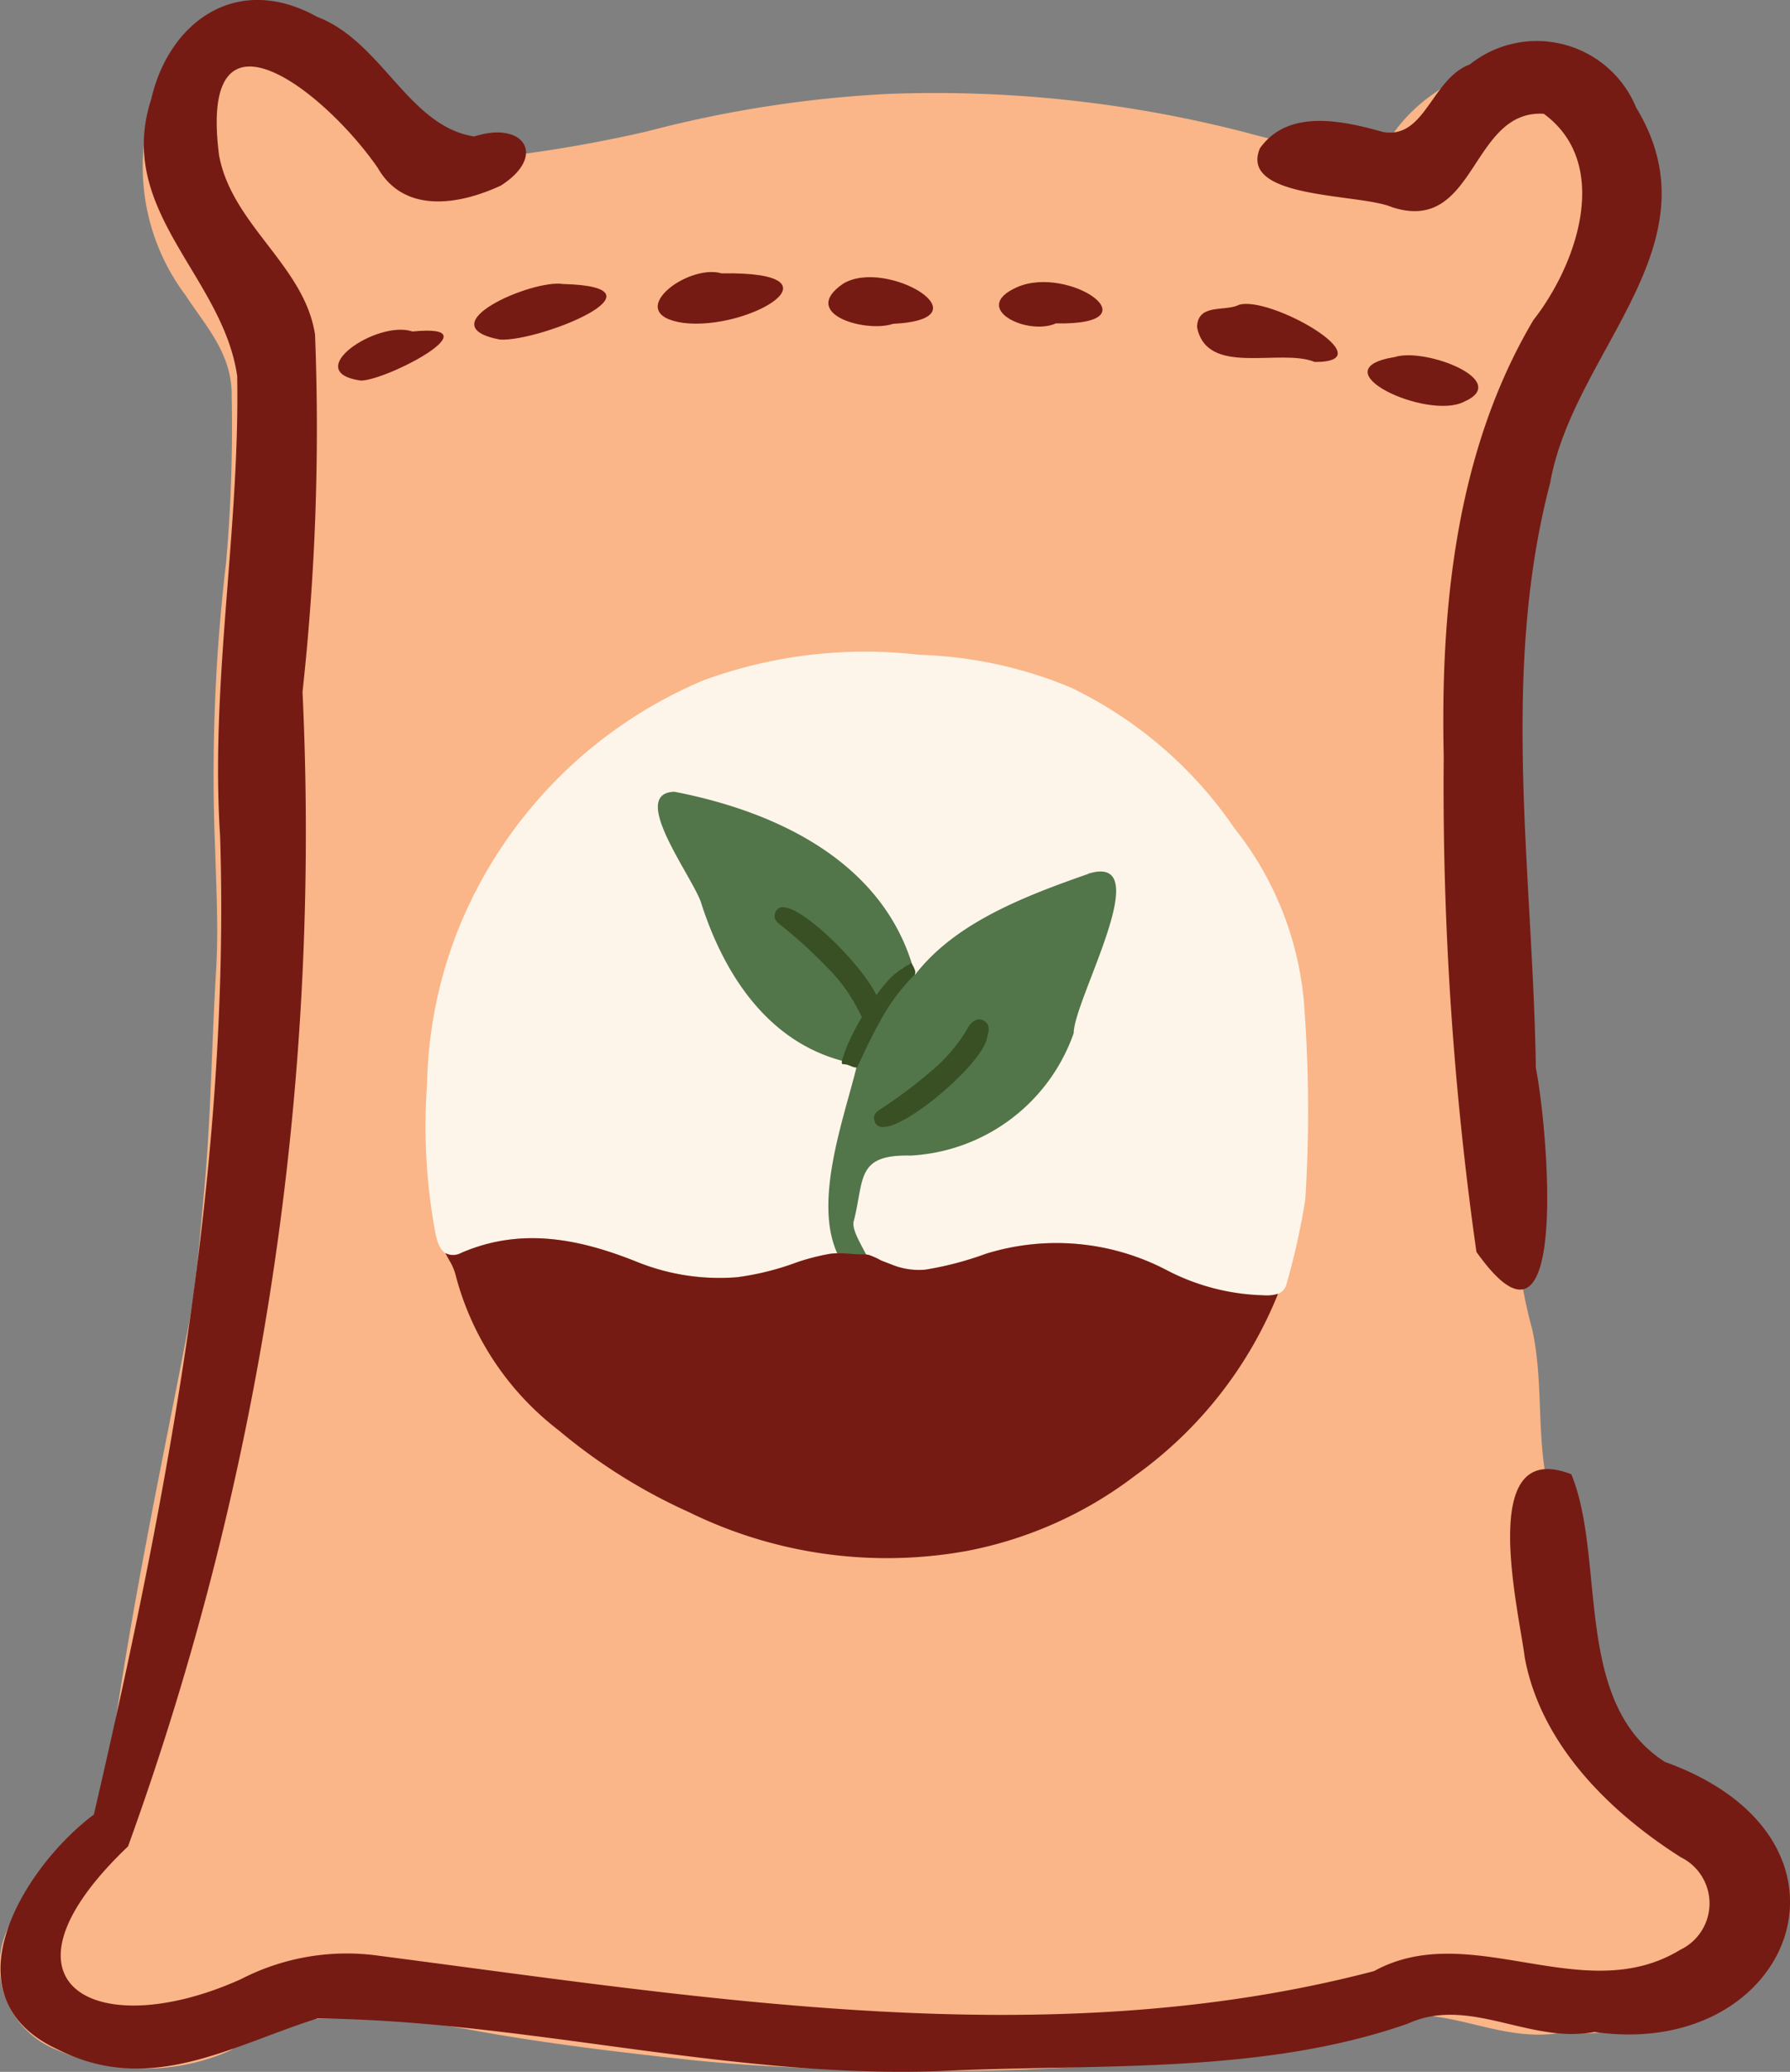 <svg xmlns="http://www.w3.org/2000/svg" xmlns:xlink="http://www.w3.org/1999/xlink" width="69.282" height="80.167" viewBox="0 0 69.282 80.167"><rect x="0" y="0" width="69.282" height="80.167" fill="#808080" stroke="none"/><defs><clipPath id="a"><rect width="69.282" height="80.167" fill="none"/></clipPath></defs><g clip-path="url(#a)"><path d="M60.407,84.043c-1.666.294-3.182-.374-4.736-.61a4.059,4.059,0,0,0-2.33.293,15.28,15.28,0,0,1-4.891,1.158c-4.156.31-8.267.685-12.42.635-3.227-.038-6.429-.11-9.615-.457-2.627-.286-5.248-.606-7.835-1.064a27.234,27.234,0,0,0-6.538-.475,10.249,10.249,0,0,0-3.134,1.21,8.244,8.244,0,0,1-6.739-.04,3.482,3.482,0,0,1-1.8-4.826,10.731,10.731,0,0,1,3.195-4.139,1.134,1.134,0,0,0,.508-.769c.732-6.064,2.014-12.023,3.178-18.02.347-1.791.481-3.638.652-5.471.265-2.852.291-5.717.464-8.574.092-1.514.009-3.042-.036-4.563a69.953,69.953,0,0,1,.42-11.173,59.663,59.663,0,0,0,.218-6.409C9,19.089,7.975,18.028,7.179,16.81A8.268,8.268,0,0,1,5.7,10.155,7.311,7.311,0,0,1,7.317,7.221c.858-1.031,3.144-1.086,4.676-.188a16.973,16.973,0,0,1,4.347,3.874,1.66,1.66,0,0,0,1.6.7,52.9,52.9,0,0,0,7.121-1.137A45.621,45.621,0,0,1,34.4,9.022a48.043,48.043,0,0,1,13.821,1.493c1.355.387,2.77.6,4.142.963a.955.955,0,0,0,1.269-.483,6.392,6.392,0,0,1,2.019-2.089,4.055,4.055,0,0,1,6.289,1.633,8.448,8.448,0,0,1,.888,5.309,8.384,8.384,0,0,1-1.5,2.673,15.393,15.393,0,0,0-1.53,3.159c-.406,1.056-.765,2.114-1.089,3.193a27.155,27.155,0,0,0-.736,3.941c-.524,3.575-.188,7.176-.163,10.765.018,2.548.437,5.107.367,7.648-.048,1.726.543,3.364.477,5.091a18.5,18.5,0,0,0,.653,4.519c.382,1.762.217,3.533.461,5.3.3,2.159.148,4.366.744,6.491A14.156,14.156,0,0,0,62,72.915a1.887,1.887,0,0,0,1.071.818c3.96,1.112,4.85,4.01,4.573,6.786-.191,1.907-1.831,2.613-3.523,3.072a9.353,9.353,0,0,1-3.717.452" transform="translate(0 -5.389)" fill="#fab688"/><path d="M322.46,12.7a4.161,4.161,0,0,0-6.431-1.646c-1.484.553-1.726,2.911-3.363,2.611-1.558-.436-3.665-.91-4.762.636-.815,1.98,3.848,1.736,5.109,2.273,3.277,1.078,3.029-3.78,5.88-3.611,2.638,1.932,1.294,5.818-.4,7.979-3,5.053-3.6,11.133-3.473,16.883A127.986,127.986,0,0,0,316.286,57c3.659,5.164,2.754-4.861,2.3-7.115-.109-7.529-1.391-15.242.557-22.652.9-5.108,6.568-9.216,3.314-14.528" transform="translate(-259.141 -8.56)" fill="#751b14"/><path d="M64.554,68.179c-3.588-2.283-2.278-7.826-3.629-11.134-3.666-1.433-2.052,5.157-1.8,7.112.622,3.317,3.233,5.927,6.034,7.705a1.99,1.99,0,0,1-.019,3.583c-3.751,2.287-8.12-1.226-11.849.823-12.571,3.3-25.871,1.047-38.488-.589a8.937,8.937,0,0,0-5.368.9C3.853,79.1-.56,76.8,5.062,71.443a115.21,115.21,0,0,0,6.753-44.67A93.651,93.651,0,0,0,12.3,12.95c-.408-2.678-3.208-4.229-3.714-6.934-.828-6.432,4.154-2.409,6.144.485,1.016,1.768,3.121,1.441,4.761.68,1.8-1.149.9-2.522-1.03-1.9-2.543-.393-3.565-3.67-6.072-4.626C9.245-1.093,6.636.883,5.962,3.828c-1.411,4.32,2.766,6.843,3.324,10.719.107,5.962-1.045,11.839-.661,17.8.407,12.712-2.062,25.718-4.886,37.864-2.719,2.036-5.794,7.042-1.424,9.076,3.6,1.842,6.754-.145,10.08-1.186,8.15.08,16.252,2.412,24.5,2.019,5.848-.26,12.114.139,17.7-1.817,2.376-1.09,4.726.8,7.226.321,7.681,1.1,11.028-7.454,2.734-10.447" transform="translate(-0.106 0)" fill="#751b14"/><path d="M294.632,74.412c1.15-.43,5.77,2.209,2.965,2.2-1.343-.549-4.177.589-4.556-1.348.023-.921,1.054-.6,1.591-.848" transform="translate(-246.709 -62.606)" fill="#751b14"/><path d="M163.482,66.624c4.956-.083,1.027,2.24-1.49,1.916-2.381-.346.148-2.306,1.49-1.916" transform="translate(-135.553 -56.047)" fill="#751b14"/><path d="M119.5,69.427c4.334.114-.921,2.243-2.443,2.151-2.864-.548,1.248-2.34,2.443-2.151" transform="translate(-97.707 -58.438)" fill="#751b14"/><path d="M205.287,69.641c-1.036.353-3.636-.374-1.939-1.547,1.657-1.036,5.694,1.362,1.939,1.547" transform="translate(-170.725 -57.11)" fill="#751b14"/><path d="M335.848,87.011c1.171-.38,4.531.913,2.689,1.725-1.409.744-5.709-1.242-2.689-1.725" transform="translate(-281.862 -73.196)" fill="#751b14"/><path d="M85.66,80.759c3.236-.327-.973,1.887-2,1.9-2.37-.336.641-2.367,2-1.9" transform="translate(-69.692 -67.932)" fill="#751b14"/><path d="M246.749,70.6c-1.1.493-3.334-.586-1.507-1.4,2.008-.888,5.44,1.474,1.507,1.4" transform="translate(-205.882 -58.086)" fill="#751b14"/><path d="M120.3,182.94a2.475,2.475,0,0,0-.483.03,8.947,8.947,0,0,0-1.192.307,10.605,10.605,0,0,1-2.343.589,8.511,8.511,0,0,1-3.884-.595c-2.267-.908-4.492-1.337-6.787-.352-.708.3-.9-.245-1.007-.756a22.512,22.512,0,0,1-.324-5.771,17.172,17.172,0,0,1,1.221-6.018,17.581,17.581,0,0,1,9.469-9.6,18.166,18.166,0,0,1,8.354-.992,16.492,16.492,0,0,1,5.872,1.267,16.114,16.114,0,0,1,6.338,5.451,12.551,12.551,0,0,1,2.714,7.115,55.005,55.005,0,0,1,.025,7.239,27.79,27.79,0,0,1-.713,3.228c-.108.473-.5.5-.917.483a8.546,8.546,0,0,1-3.726-.966,9.2,9.2,0,0,0-7.009-.64,12.678,12.678,0,0,1-2.351.616,2.789,2.789,0,0,1-1.258-.183c-.15-.061-.3-.114-.45-.176a2.923,2.923,0,0,0-.48-.215,1.355,1.355,0,0,0-.281-.02c-.271,0-.527-.034-.786-.041" transform="translate(-87.751 -134.446)" fill="#fdf5ea"/><path d="M220.283,239.323l.178-.2c.014.124-.074.167-.178.2" transform="translate(-185.454 -201.319)" fill="#2cbcc4"/><path d="M177.716,196.942c-2.466.863-5.166,1.891-6.714,3.909-1.064-4.209-5.121-6.273-9.313-7.084-1.829.053.817,3.427,1.057,4.371.911,2.805,2.721,5.6,6.021,6.167-.562,2.371-2.263,6.636.1,8.414,1.28-.007-.347-1.61-.246-2.3.43-1.647.072-2.622,2.2-2.574a7.092,7.092,0,0,0,6.322-4.736c.005-1.306,3.282-7.012.566-6.172" transform="translate(-135.586 -163.131)" fill="#53754a"/><path d="M214.318,253.643a.314.314,0,0,1-.349-.246c-.071-.247.1-.354.255-.457a17.617,17.617,0,0,0,1.873-1.4,6.308,6.308,0,0,0,1.483-1.723c.119-.212.343-.438.617-.292.291.155.181.468.122.707-.256,1.032-3.077,3.42-4,3.409" transform="translate(-180.124 -210.036)" fill="#394f24"/><path d="M190.008,222.043a.3.3,0,0,0-.364.207c-.09.238.068.362.217.481a18.312,18.312,0,0,1,1.747,1.587,6.565,6.565,0,0,1,1.336,1.868c.1.223.306.471.588.355.3-.123.215-.445.175-.689-.174-1.052-2.784-3.722-3.7-3.808" transform="translate(-159.637 -186.931)" fill="#394f24"/><path d="M206.157,239.6c.037.006.074.009.11.016.141.029.269.125.412.114.307-.666.622-1.332.99-1.972a7.652,7.652,0,0,1,1.134-1.517c.074-.076.154-.131.123-.244a.9.9,0,0,0-.135-.285c-.009-.012-.022-.026-.037-.022s-.016.012-.022.019c-.034.046-.1.058-.151.086a.886.886,0,0,0-.118.089c-.051.04-.112.056-.164.1s-.123.095-.182.146a3.429,3.429,0,0,0-.329.334,7.9,7.9,0,0,0-.556.746l-.02.03a9.393,9.393,0,0,0-.915,1.646c-.046.11-.088.221-.123.334-.025.08-.127.3-.072.369a.031.031,0,0,0,.019.009l.032.006" transform="translate(-173.505 -198.423)" fill="#394f24"/><path d="M140.669,305.231a8.546,8.546,0,0,1-3.726-.966,9.2,9.2,0,0,0-7.009-.64,12.687,12.687,0,0,1-2.351.616,2.786,2.786,0,0,1-1.258-.183c-.15-.061-.3-.113-.45-.175a2.921,2.921,0,0,0-.48-.216,1.356,1.356,0,0,0-.281-.02c-.271,0-.528-.034-.786-.041a2.489,2.489,0,0,0-.484.03,8.962,8.962,0,0,0-1.192.307,10.615,10.615,0,0,1-2.343.589,8.511,8.511,0,0,1-3.884-.595c-2.267-.908-4.492-1.337-6.787-.352a.645.645,0,0,1-.628.012c.055.1.11.206.17.308a2.149,2.149,0,0,1,.249.623,11.1,11.1,0,0,0,3.961,5.922,21.634,21.634,0,0,0,5.043,3.169,17.382,17.382,0,0,0,10.731,1.511,15.533,15.533,0,0,0,6.544-2.919,15.971,15.971,0,0,0,5.532-7.037,1.52,1.52,0,0,1-.571.058" transform="translate(-91.774 -255.112)" fill="#751b14"/></g></svg>